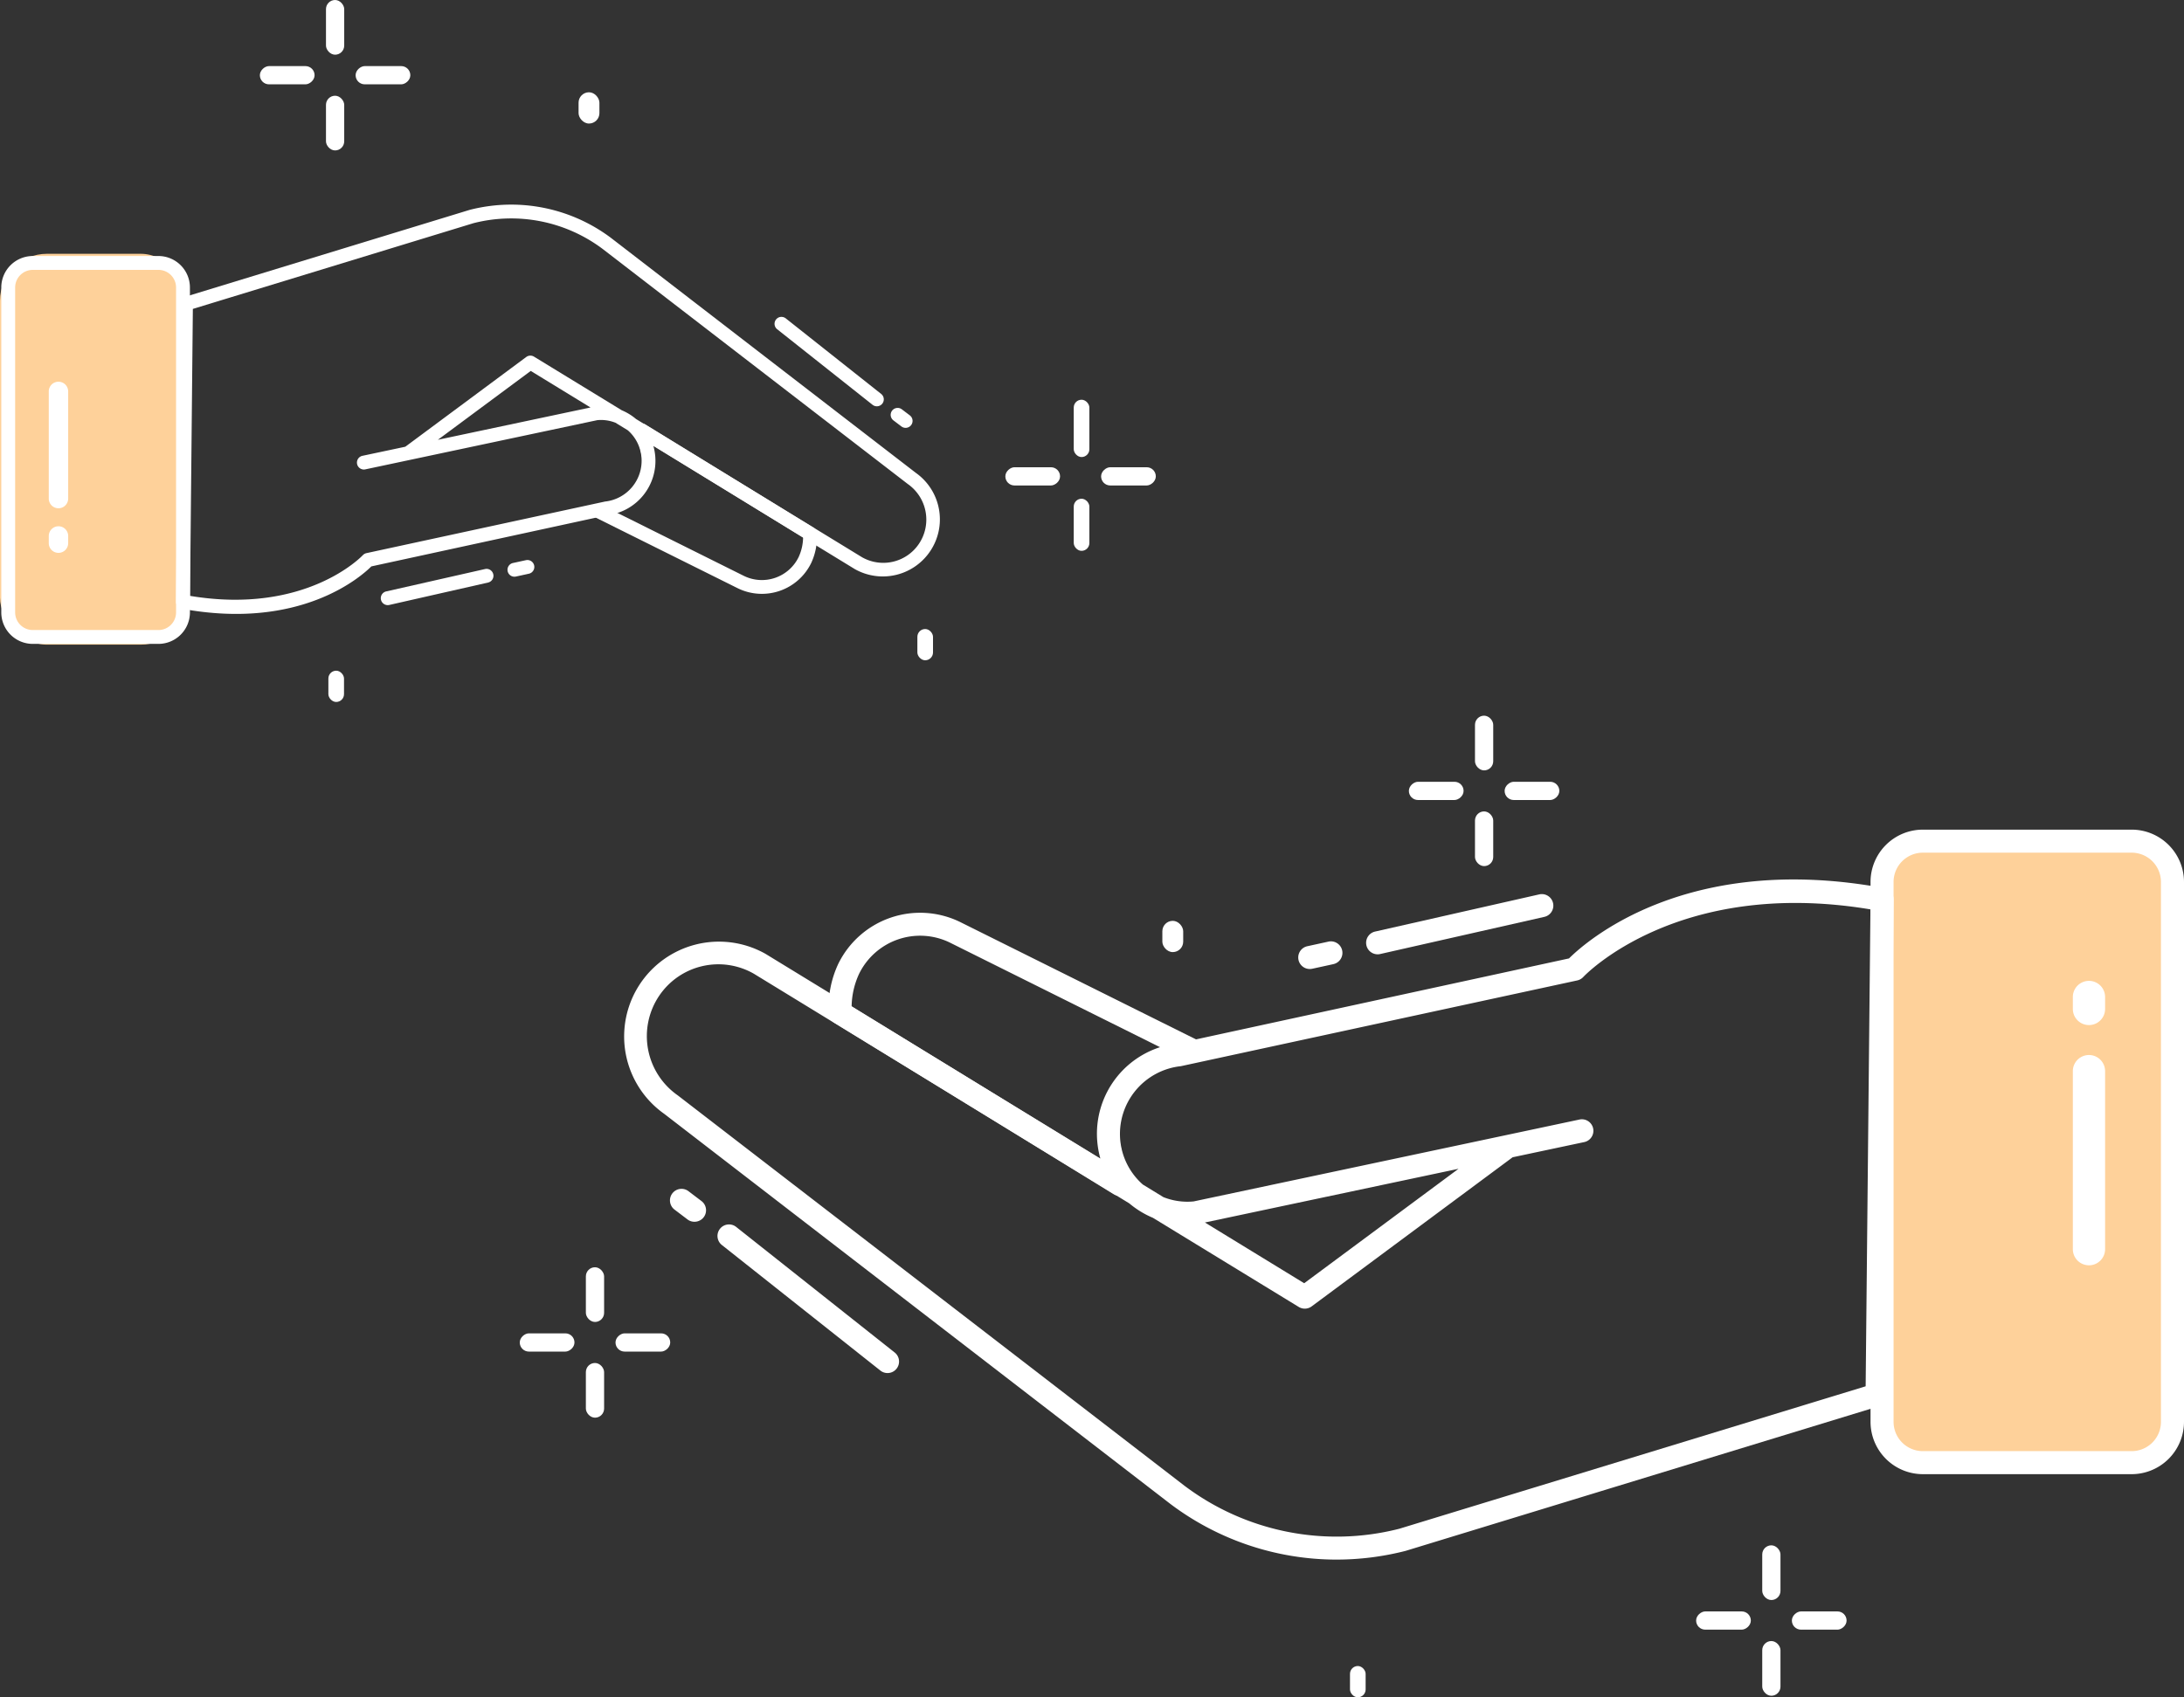 <svg xmlns="http://www.w3.org/2000/svg" width="419.006" height="325.706" viewBox="0 0 419.006 325.706">
  <rect x="0" y="0" width="419.006" height="325.706" fill="#333333" stroke="none"/>
  <g id="Groupe_12231" data-name="Groupe 12231" transform="translate(-1151.006 -1956)">
    <rect id="Rectangle_2304" data-name="Rectangle 2304" width="36" height="75" rx="9" transform="translate(1151.006 2004.706)" fill="#fed19a"/>
    <rect id="Rectangle_2305" data-name="Rectangle 2305" width="55.985" height="117.218" rx="9" transform="translate(1511.403 2118.721)" fill="#fed19a"/>
    <g id="hand" transform="translate(1151.252 1995.265)">
      <path id="Tracé_10792" data-name="Tracé 10792" d="M54.954,32.483a1.281,1.281,0,0,0-.332.043,1.33,1.33,0,0,0-.825.63l2.029,9.769L51.715,46.91l-6.6,1.55a1.33,1.33,0,0,0,.564,1.862l27.736,13.8a10.522,10.522,0,0,0,14.041-4.873,11.881,11.881,0,0,0,1.085-5.745,1.33,1.33,0,0,0-.63-1.029l-32.253-19.8a1.33,1.33,0,0,0-.7-.2ZM48.1,48.556l4-.891,3.943-5.076-.605-6.923L85.9,54.373a9.264,9.264,0,0,1-.848,3.724,7.841,7.841,0,0,1-10.474,3.644Z" transform="translate(67.929 9.523)" fill="#fff"/>
      <g id="Groupe_12206" data-name="Groupe 12206" transform="translate(0 0)">
        <path id="Tracé_10797" data-name="Tracé 10797" d="M79.426,31.038a32.184,32.184,0,0,0-7.979,1.008L16.62,48.8a1.33,1.33,0,0,0-.942,1.261L15.1,107.249a1.33,1.33,0,0,0,1.088,1.33c22.68,4.213,34.351-6.086,36.391-8.115l45.23-9.82a10.5,10.5,0,0,0,9.232-11.363,10.609,10.609,0,0,0-.354-1.931l38.655,23.638a10.948,10.948,0,0,0,11.7-18.472L98.587,37.451a31.9,31.9,0,0,0-19.161-6.413ZM18.333,51.053,72.17,34.6a29.212,29.212,0,0,1,24.808,4.963l58.515,45.089a8.338,8.338,0,0,1,2.128,11.5A8.245,8.245,0,0,1,146.7,98.695L103.358,72.18l-.09-.074a10.561,10.561,0,0,0-2.641-1.6L83.78,60.211a1.33,1.33,0,0,0-1.484.069L59.092,77.5,50.8,79.257a1.331,1.331,0,0,0,.553,2.6L95.924,72.4a7.522,7.522,0,0,1,3.487.495l2.373,1.452a7.767,7.767,0,0,1,2.617,5.173,7.87,7.87,0,0,1-7,8.5l-45.767,9.9a1.362,1.362,0,0,0-.7.4c-.106.117-10.868,11.509-33.146,7.8ZM65.34,76.169,83.16,62.953l11.461,7.014Z" transform="translate(18.42 -31.038)" fill="#fff"/>
        <path id="Tracé_10799" data-name="Tracé 10799" d="M32.649,28.875H8.54a6.048,6.048,0,0,0-6.04,6.04V97.266a6.046,6.046,0,0,0,6.04,6.04H32.649a6.046,6.046,0,0,0,6.043-6.04V34.915a6.048,6.048,0,0,0-6.043-6.04ZM8.54,100.647A3.383,3.383,0,0,1,5.16,97.266V34.915A3.383,3.383,0,0,1,8.54,31.535H32.649a3.383,3.383,0,0,1,3.383,3.381V97.266a3.383,3.383,0,0,1-3.383,3.381Z" transform="translate(-2.5 -19.01)" fill="#fff"/>
      </g>
      <path id="Tracé_10800" data-name="Tracé 10800" d="M7.787,38.66a1.862,1.862,0,0,0-1.862,1.862v20.56a1.862,1.862,0,1,0,3.724,0V40.522A1.862,1.862,0,0,0,7.787,38.66Z" transform="translate(3.185 -4.673)" fill="#fff"/>
      <path id="Tracé_10801" data-name="Tracé 10801" d="M7.787,35.441A1.862,1.862,0,0,0,5.925,37.3v1.38a1.862,1.862,0,1,0,3.724,0V37.3a1.862,1.862,0,0,0-1.862-1.862Z" transform="translate(3.185 26.287)" fill="#fff"/>
      <g id="Groupe_12207" data-name="Groupe 12207" transform="translate(72.813 21.542)">
        <path id="Tracé_10802" data-name="Tracé 10802" d="M67.984,44.466a1.33,1.33,0,0,0-.8,2.394L68.7,48.011a1.334,1.334,0,1,0,1.609-2.128l-1.519-1.152A1.314,1.314,0,0,0,67.984,44.466Z" transform="translate(31.168 -26.993)" fill="#fff"/>
        <path id="Tracé_10803" data-name="Tracé 10803" d="M59.608,46.01a1.33,1.33,0,0,0-.827,2.373L77.1,62.9a1.331,1.331,0,0,0,1.654-2.085L60.432,46.3a1.33,1.33,0,0,0-.825-.287Z" transform="translate(17.263 -46.01)" fill="#fff"/>
        <path id="Tracé_10804" data-name="Tracé 10804" d="M50.155,31.674a1.236,1.236,0,0,0-.293.035L30.914,36a1.331,1.331,0,1,0,.585,2.6L50.447,34.3a1.33,1.33,0,0,0-.293-2.628Z" transform="translate(-29.876 16.684)" fill="#fff"/>
        <path id="Tracé_10805" data-name="Tracé 10805" d="M42.8,33.726a1.5,1.5,0,0,0-.285.029l-2.436.532a1.331,1.331,0,1,0,.564,2.6l2.436-.532a1.33,1.33,0,0,0-.266-2.631Z" transform="translate(-14.68 12.935)" fill="#fff"/>
      </g>
    </g>
    <g id="hand-2" data-name="hand" transform="translate(1270.74 2115.207)">
      <path id="Tracé_10792-2" data-name="Tracé 10792" d="M100.779,86.811a2.129,2.129,0,0,0,.552-.071,2.21,2.21,0,0,0,1.37-1.047L99.33,69.459l6.831-6.622,10.971-2.576a2.21,2.21,0,0,0-.937-3.094L70.105,34.229a17.485,17.485,0,0,0-23.332,8.1,19.743,19.743,0,0,0-1.8,9.547,2.21,2.21,0,0,0,1.047,1.71l53.594,32.9a2.21,2.21,0,0,0,1.167.331ZM112.173,60.1l-6.639,1.481-6.552,8.434,1.006,11.5L49.355,50.436a15.394,15.394,0,0,1,1.41-6.188A13.03,13.03,0,0,1,68.17,38.193Z" transform="translate(-5.701 -16.536)" fill="#fff"/>
      <g id="Groupe_12206-2" data-name="Groupe 12206" transform="translate(0 0)">
        <path id="Tracé_10797-2" data-name="Tracé 10797" d="M151.785,161.554a53.48,53.48,0,0,0,13.259-1.675l91.105-27.845a2.21,2.21,0,0,0,1.565-2.095l.955-95.025a2.21,2.21,0,0,0-1.808-2.21c-37.688-7-57.082,10.112-60.472,13.485L121.231,62.507A17.449,17.449,0,0,0,105.89,81.388a17.631,17.631,0,0,0,.588,3.209L42.245,45.318A18.192,18.192,0,0,0,22.8,76.014L119.945,150.9a53.011,53.011,0,0,0,31.84,10.656ZM253.3,128.3l-89.461,27.332a48.543,48.543,0,0,1-41.223-8.247L25.383,72.456A13.856,13.856,0,0,1,21.848,53.34,13.7,13.7,0,0,1,40,49.128l72.016,44.061.15.124a17.55,17.55,0,0,0,4.389,2.652l27.995,17.113a2.21,2.21,0,0,0,2.466-.115l38.558-28.614,13.772-2.921a2.212,2.212,0,0,0-.919-4.327L124.369,92.822A12.5,12.5,0,0,1,118.575,92l-3.942-2.413a12.906,12.906,0,0,1-4.349-8.6A13.078,13.078,0,0,1,121.92,66.869l76.051-16.455a2.263,2.263,0,0,0,1.167-.672c.177-.194,18.059-19.124,55.079-12.963ZM175.192,86.559,145.58,108.521,126.535,96.866Z" transform="translate(-15.104 -21.478)" fill="#fff"/>
        <path id="Tracé_10799-2" data-name="Tracé 10799" d="M12.542,152.558H52.6A10.051,10.051,0,0,0,62.64,142.521V38.912A10.046,10.046,0,0,0,52.6,28.875H12.542A10.046,10.046,0,0,0,2.5,38.912V142.521a10.051,10.051,0,0,0,10.042,10.037ZM52.6,33.295a5.622,5.622,0,0,1,5.618,5.618V142.521a5.622,5.622,0,0,1-5.618,5.618H12.542a5.622,5.622,0,0,1-5.622-5.618V38.912a5.622,5.622,0,0,1,5.622-5.618Z" transform="translate(236.632 -28.875)" fill="#fff"/>
      </g>
      <path id="Tracé_10800-2" data-name="Tracé 10800" d="M9.019,79.013a3.094,3.094,0,0,0,3.094-3.094V41.754a3.094,3.094,0,1,0-6.188,0V75.919a3.094,3.094,0,0,0,3.094,3.094Z" transform="translate(272.021 4.588)" fill="#fff"/>
      <path id="Tracé_10801-2" data-name="Tracé 10801" d="M9.019,43.923a3.094,3.094,0,0,0,3.094-3.094V38.535a3.094,3.094,0,1,0-6.188,0v2.294a3.094,3.094,0,0,0,3.094,3.094Z" transform="translate(272.021 -6.421)" fill="#fff"/>
      <g id="Groupe_12207-2" data-name="Groupe 12207" transform="translate(8.768 12.369)">
        <path id="Tracé_10802-2" data-name="Tracé 10802" d="M71.4,50.806a2.21,2.21,0,0,0,1.326-3.978l-2.519-1.914a2.217,2.217,0,0,0-2.674,3.536l2.524,1.914a2.183,2.183,0,0,0,1.344.442Z" transform="translate(-66.654 12.072)" fill="#fff"/>
        <path id="Tracé_10803-2" data-name="Tracé 10803" d="M90.936,74.559a2.21,2.21,0,0,0,1.375-3.942L61.863,46.489a2.212,2.212,0,0,0-2.749,3.465L89.566,74.081a2.21,2.21,0,0,0,1.37.477Z" transform="translate(-49.164 17.352)" fill="#fff"/>
        <path id="Tracé_10804-2" data-name="Tracé 10804" d="M32.091,43.229a2.056,2.056,0,0,0,.486-.057l31.487-7.129a2.211,2.211,0,0,0-.972-4.314L31.6,38.862a2.21,2.21,0,0,0,.486,4.367Z" transform="translate(103.721 -31.674)" fill="#fff"/>
        <path id="Tracé_10805-2" data-name="Tracé 10805" d="M41.244,39.031a2.489,2.489,0,0,0,.473-.049l4.049-.884a2.211,2.211,0,0,0-.937-4.323l-4.049.884a2.21,2.21,0,0,0,.442,4.371Z" transform="translate(81.538 -24.657)" fill="#fff"/>
      </g>
    </g>
    <g id="Groupe_12208" data-name="Groupe 12208" transform="translate(1343.885 2032.979)">
      <rect id="Rectangle_2306" data-name="Rectangle 2306" width="3" height="11" rx="1.5" transform="translate(13.121 -0.273)" fill="#fff"/>
      <rect id="Rectangle_2307" data-name="Rectangle 2307" width="3" height="10" rx="1.5" transform="translate(13.121 18.727)" fill="#fff"/>
      <rect id="Rectangle_2308" data-name="Rectangle 2308" width="3.499" height="10.497" rx="1.75" transform="translate(28.867 12.684) rotate(90)" fill="#fff"/>
      <rect id="Rectangle_2309" data-name="Rectangle 2309" width="3.499" height="10.497" rx="1.75" transform="translate(10.497 12.684) rotate(90)" fill="#fff"/>
    </g>
    <rect id="Rectangle_2307-2" data-name="Rectangle 2307" width="3" height="6" rx="1.5" transform="translate(1327.006 2076.706)" fill="#fff"/>
    <rect id="Rectangle_2310" data-name="Rectangle 2310" width="3" height="6" rx="1.5" transform="translate(1214.006 2084.706)" fill="#fff"/>
    <rect id="Rectangle_2311" data-name="Rectangle 2311" width="4" height="6" rx="2" transform="translate(1374.006 2132.706)" fill="#fff"/>
    <rect id="Rectangle_2312" data-name="Rectangle 2312" width="3" height="6" rx="1.5" transform="translate(1410.006 2275.706)" fill="#fff"/>
    <rect id="Rectangle_2313" data-name="Rectangle 2313" width="4" height="6" rx="2" transform="translate(1262.006 1973.706)" fill="#fff"/>
    <g id="Groupe_12209" data-name="Groupe 12209" transform="translate(1421.302 2093.338)">
      <rect id="Rectangle_2306-2" data-name="Rectangle 2306" width="3.499" height="10.497" rx="1.75" transform="translate(12.684 0)" fill="#fff"/>
      <rect id="Rectangle_2307-3" data-name="Rectangle 2307" width="3.499" height="10.497" rx="1.75" transform="translate(12.684 18.37)" fill="#fff"/>
      <rect id="Rectangle_2308-2" data-name="Rectangle 2308" width="3.499" height="10.497" rx="1.75" transform="translate(28.867 12.684) rotate(90)" fill="#fff"/>
      <rect id="Rectangle_2309-2" data-name="Rectangle 2309" width="3.499" height="10.497" rx="1.75" transform="translate(10.497 12.684) rotate(90)" fill="#fff"/>
    </g>
    <g id="Groupe_12211" data-name="Groupe 12211" transform="translate(1476.412 2252.545)">
      <rect id="Rectangle_2306-3" data-name="Rectangle 2306" width="3.499" height="10.497" rx="1.75" transform="translate(12.684 0)" fill="#fff"/>
      <rect id="Rectangle_2307-4" data-name="Rectangle 2307" width="3.499" height="10.497" rx="1.75" transform="translate(12.684 18.37)" fill="#fff"/>
      <rect id="Rectangle_2308-3" data-name="Rectangle 2308" width="3.499" height="10.497" rx="1.75" transform="translate(28.867 12.684) rotate(90)" fill="#fff"/>
      <rect id="Rectangle_2309-3" data-name="Rectangle 2309" width="3.499" height="10.497" rx="1.75" transform="translate(10.497 12.684) rotate(90)" fill="#fff"/>
    </g>
    <g id="Groupe_12212" data-name="Groupe 12212" transform="translate(1200.862 1956)">
      <rect id="Rectangle_2306-4" data-name="Rectangle 2306" width="3.499" height="10.497" rx="1.75" transform="translate(12.684 0)" fill="#fff"/>
      <rect id="Rectangle_2307-5" data-name="Rectangle 2307" width="3.499" height="10.497" rx="1.75" transform="translate(12.684 18.37)" fill="#fff"/>
      <rect id="Rectangle_2308-4" data-name="Rectangle 2308" width="3.499" height="10.497" rx="1.75" transform="translate(28.867 12.684) rotate(90)" fill="#fff"/>
      <rect id="Rectangle_2309-4" data-name="Rectangle 2309" width="3.499" height="10.497" rx="1.75" transform="translate(10.497 12.684) rotate(90)" fill="#fff"/>
    </g>
    <g id="Groupe_12210" data-name="Groupe 12210" transform="translate(1250.723 2199.184)">
      <rect id="Rectangle_2306-5" data-name="Rectangle 2306" width="3.499" height="10.497" rx="1.75" transform="translate(12.684 0)" fill="#fff"/>
      <rect id="Rectangle_2307-6" data-name="Rectangle 2307" width="3.499" height="10.497" rx="1.75" transform="translate(12.684 18.37)" fill="#fff"/>
      <rect id="Rectangle_2308-5" data-name="Rectangle 2308" width="3.499" height="10.497" rx="1.75" transform="translate(28.867 12.684) rotate(90)" fill="#fff"/>
      <rect id="Rectangle_2309-5" data-name="Rectangle 2309" width="3.499" height="10.497" rx="1.75" transform="translate(10.497 12.684) rotate(90)" fill="#fff"/>
    </g>
  </g>
</svg>
